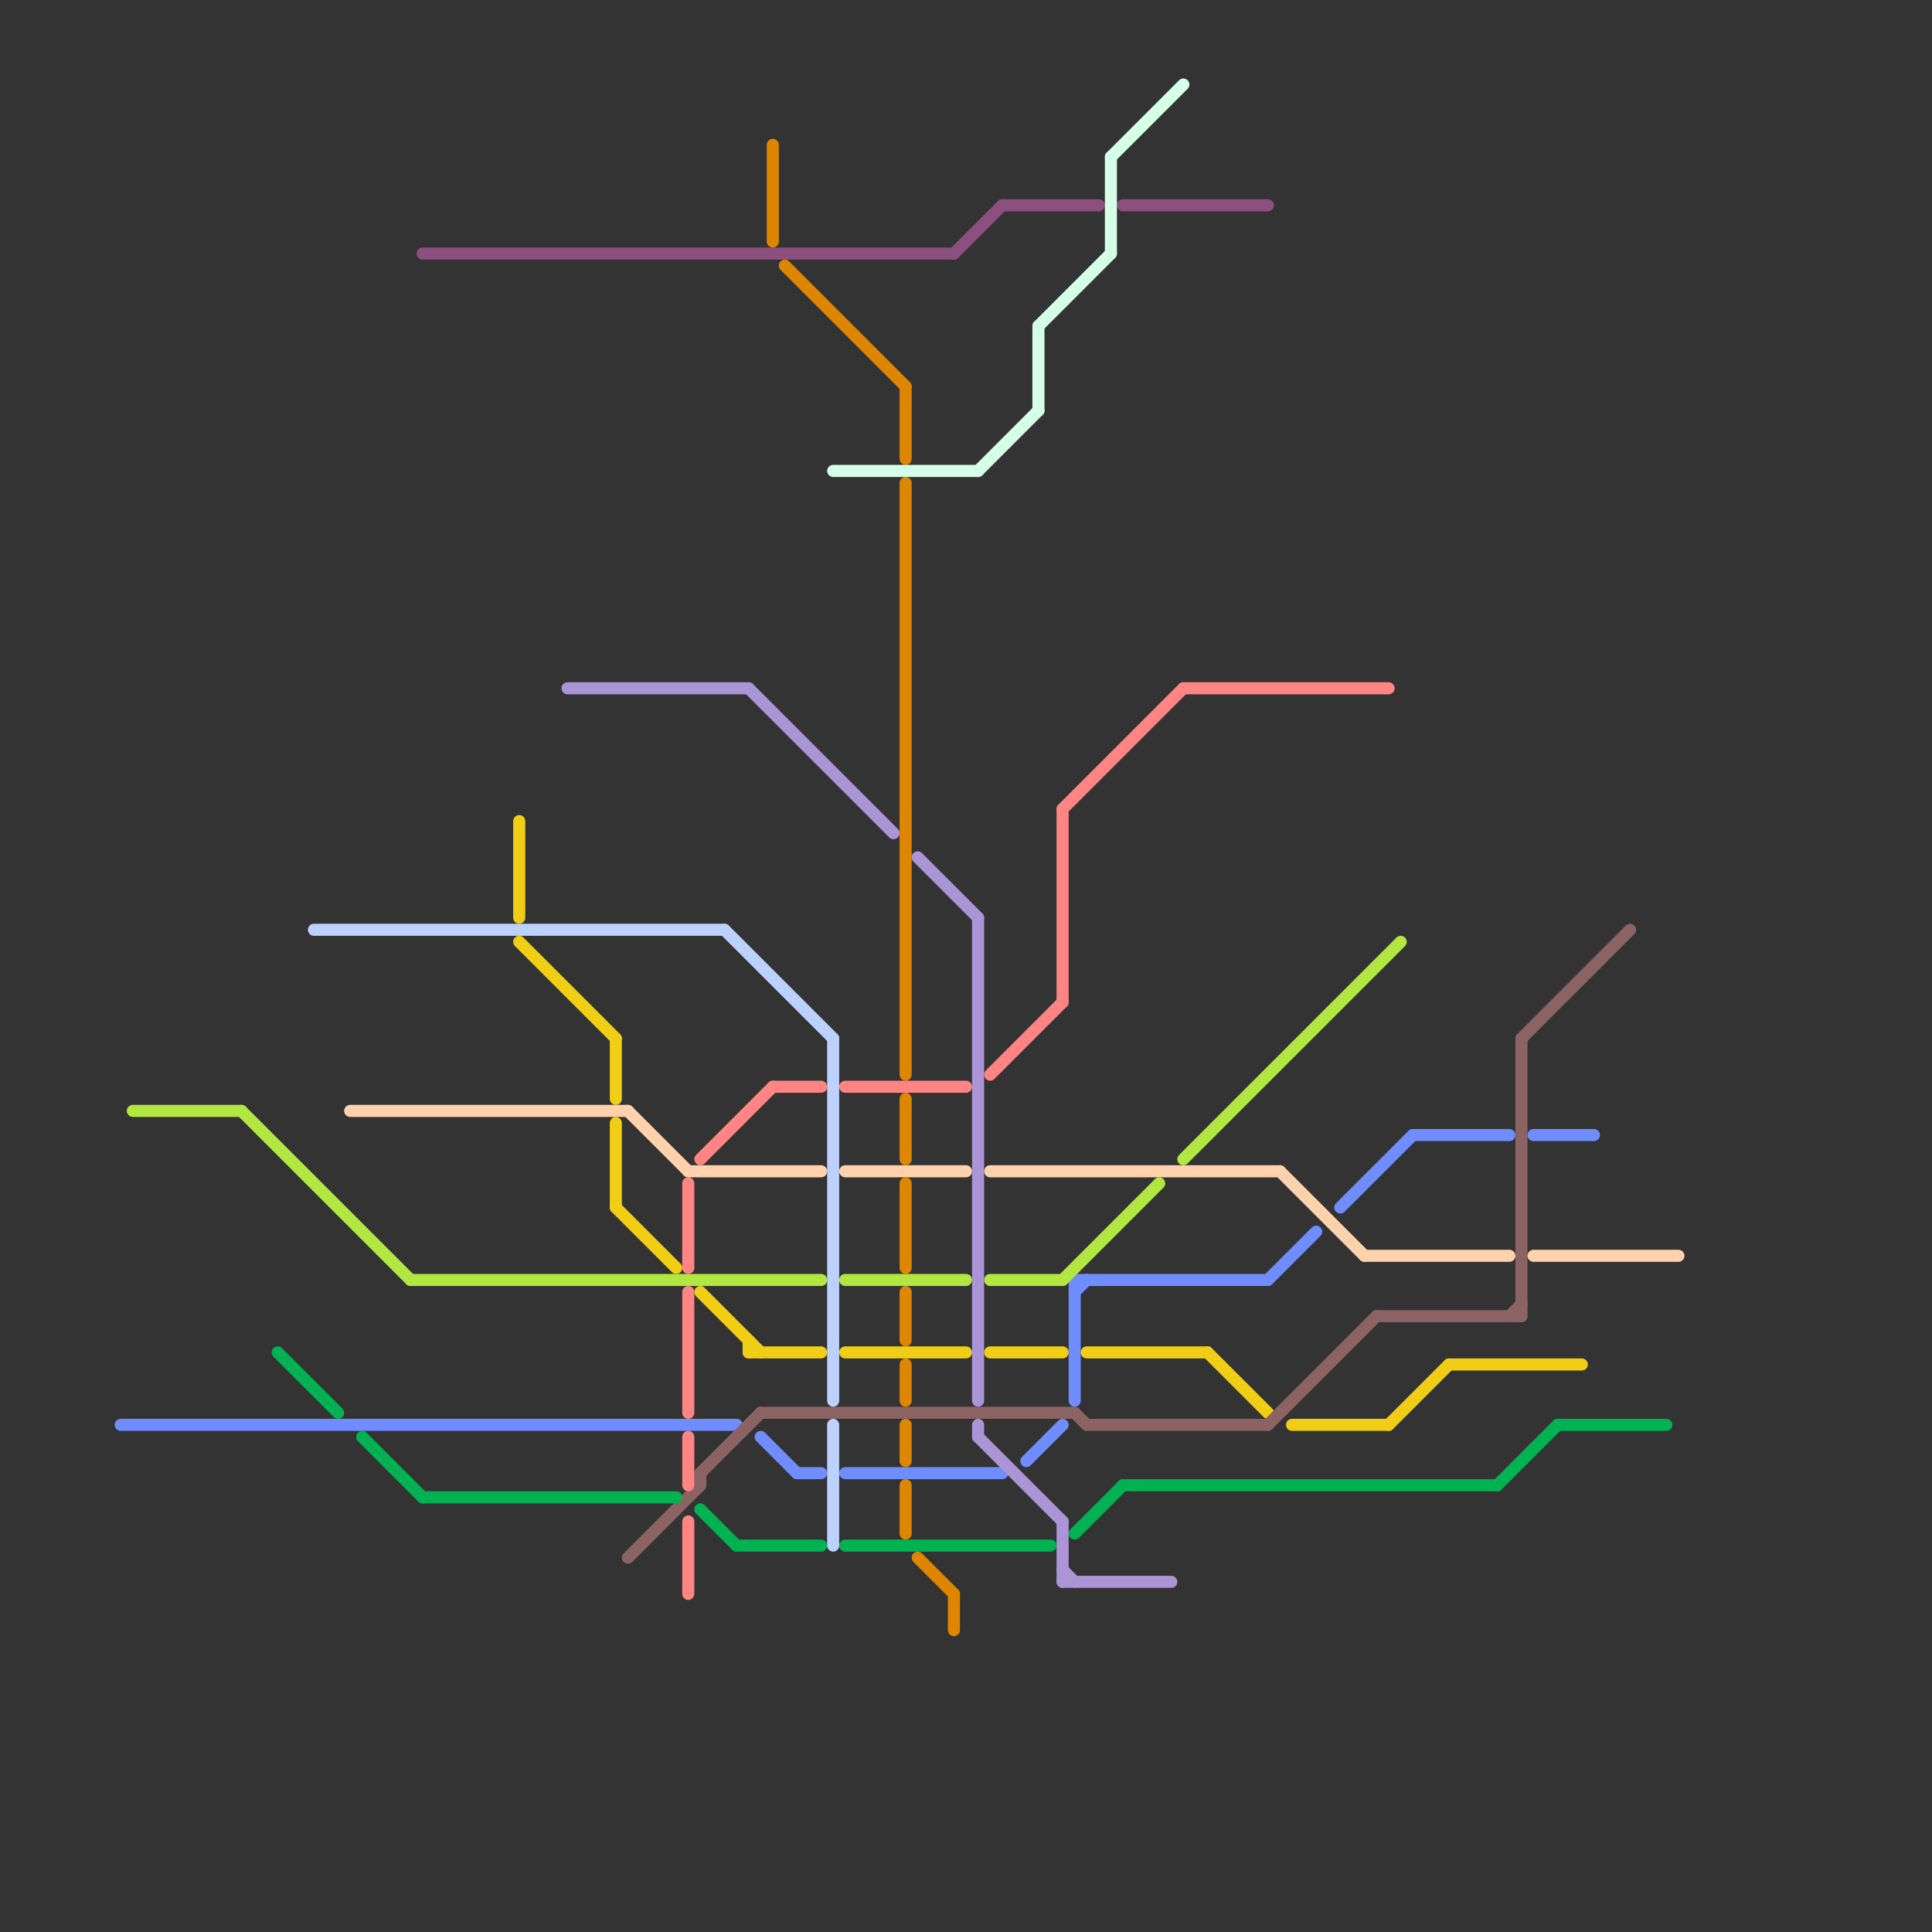 
<svg version="1.1" xmlns="http://www.w3.org/2000/svg" viewBox="0 0 160 160">
<rect x="0" y="0" width="160" height="160" fill="#333333" stroke="none"/>
<style>line { stroke-width: 1; fill: none; stroke-linecap: round; stroke-linejoin: round; } .c0 { stroke: #708dff } .c1 { stroke: #f0ce15 } .c2 { stroke: #8c6363 } .c3 { stroke: #00b251 } .c4 { stroke: #8c4f7f } .c5 { stroke: #ff8585 } .c6 { stroke: #b2e641 } .c7 { stroke: #ffd2ad } .c8 { stroke: #bdd1ff } .c9 { stroke: #ab95d6 } .c10 { stroke: #df8600 } .c11 { stroke: #d6ffe8 }</style><line class="c0" x1="105" y1="106" x2="109" y2="102"/><line class="c0" x1="63" y1="119" x2="66" y2="122"/><line class="c0" x1="85" y1="121" x2="88" y2="118"/><line class="c0" x1="111" y1="100" x2="117" y2="94"/><line class="c0" x1="89" y1="106" x2="105" y2="106"/><line class="c0" x1="127" y1="94" x2="132" y2="94"/><line class="c0" x1="117" y1="94" x2="125" y2="94"/><line class="c0" x1="66" y1="122" x2="68" y2="122"/><line class="c0" x1="89" y1="107" x2="90" y2="106"/><line class="c0" x1="70" y1="122" x2="83" y2="122"/><line class="c0" x1="89" y1="106" x2="89" y2="116"/><line class="c0" x1="10" y1="118" x2="61" y2="118"/><line class="c1" x1="51" y1="86" x2="51" y2="91"/><line class="c1" x1="90" y1="112" x2="100" y2="112"/><line class="c1" x1="62" y1="112" x2="68" y2="112"/><line class="c1" x1="51" y1="93" x2="51" y2="100"/><line class="c1" x1="62" y1="111" x2="62" y2="112"/><line class="c1" x1="107" y1="118" x2="115" y2="118"/><line class="c1" x1="120" y1="113" x2="131" y2="113"/><line class="c1" x1="43" y1="78" x2="51" y2="86"/><line class="c1" x1="51" y1="100" x2="56" y2="105"/><line class="c1" x1="70" y1="112" x2="80" y2="112"/><line class="c1" x1="58" y1="107" x2="63" y2="112"/><line class="c1" x1="100" y1="112" x2="105" y2="117"/><line class="c1" x1="43" y1="68" x2="43" y2="76"/><line class="c1" x1="115" y1="118" x2="120" y2="113"/><line class="c1" x1="82" y1="112" x2="88" y2="112"/><line class="c2" x1="125" y1="109" x2="126" y2="108"/><line class="c2" x1="63" y1="117" x2="89" y2="117"/><line class="c2" x1="58" y1="122" x2="58" y2="123"/><line class="c2" x1="89" y1="117" x2="90" y2="118"/><line class="c2" x1="126" y1="86" x2="135" y2="77"/><line class="c2" x1="126" y1="86" x2="126" y2="109"/><line class="c2" x1="114" y1="109" x2="126" y2="109"/><line class="c2" x1="105" y1="118" x2="114" y2="109"/><line class="c2" x1="58" y1="122" x2="63" y2="117"/><line class="c2" x1="90" y1="118" x2="105" y2="118"/><line class="c2" x1="52" y1="129" x2="58" y2="123"/><line class="c3" x1="129" y1="118" x2="138" y2="118"/><line class="c3" x1="93" y1="123" x2="124" y2="123"/><line class="c3" x1="70" y1="128" x2="87" y2="128"/><line class="c3" x1="35" y1="124" x2="56" y2="124"/><line class="c3" x1="58" y1="125" x2="61" y2="128"/><line class="c3" x1="23" y1="112" x2="28" y2="117"/><line class="c3" x1="89" y1="127" x2="93" y2="123"/><line class="c3" x1="124" y1="123" x2="129" y2="118"/><line class="c3" x1="30" y1="119" x2="35" y2="124"/><line class="c3" x1="61" y1="128" x2="68" y2="128"/><line class="c4" x1="93" y1="17" x2="105" y2="17"/><line class="c4" x1="83" y1="17" x2="91" y2="17"/><line class="c4" x1="35" y1="21" x2="79" y2="21"/><line class="c4" x1="79" y1="21" x2="83" y2="17"/><line class="c5" x1="57" y1="119" x2="57" y2="123"/><line class="c5" x1="58" y1="96" x2="64" y2="90"/><line class="c5" x1="57" y1="98" x2="57" y2="105"/><line class="c5" x1="88" y1="67" x2="88" y2="83"/><line class="c5" x1="88" y1="67" x2="98" y2="57"/><line class="c5" x1="57" y1="107" x2="57" y2="117"/><line class="c5" x1="70" y1="90" x2="80" y2="90"/><line class="c5" x1="64" y1="90" x2="68" y2="90"/><line class="c5" x1="82" y1="89" x2="88" y2="83"/><line class="c5" x1="98" y1="57" x2="115" y2="57"/><line class="c5" x1="57" y1="126" x2="57" y2="132"/><line class="c6" x1="11" y1="92" x2="20" y2="92"/><line class="c6" x1="34" y1="106" x2="68" y2="106"/><line class="c6" x1="98" y1="96" x2="116" y2="78"/><line class="c6" x1="82" y1="106" x2="88" y2="106"/><line class="c6" x1="20" y1="92" x2="34" y2="106"/><line class="c6" x1="70" y1="106" x2="80" y2="106"/><line class="c6" x1="88" y1="106" x2="96" y2="98"/><line class="c7" x1="52" y1="92" x2="57" y2="97"/><line class="c7" x1="106" y1="97" x2="113" y2="104"/><line class="c7" x1="82" y1="97" x2="106" y2="97"/><line class="c7" x1="127" y1="104" x2="139" y2="104"/><line class="c7" x1="70" y1="97" x2="80" y2="97"/><line class="c7" x1="113" y1="104" x2="125" y2="104"/><line class="c7" x1="29" y1="92" x2="52" y2="92"/><line class="c7" x1="57" y1="97" x2="68" y2="97"/><line class="c8" x1="69" y1="118" x2="69" y2="128"/><line class="c8" x1="26" y1="77" x2="60" y2="77"/><line class="c8" x1="60" y1="77" x2="69" y2="86"/><line class="c8" x1="69" y1="86" x2="69" y2="116"/><line class="c9" x1="88" y1="126" x2="88" y2="131"/><line class="c9" x1="81" y1="119" x2="88" y2="126"/><line class="c9" x1="88" y1="130" x2="89" y2="131"/><line class="c9" x1="81" y1="76" x2="81" y2="116"/><line class="c9" x1="62" y1="57" x2="74" y2="69"/><line class="c9" x1="76" y1="71" x2="81" y2="76"/><line class="c9" x1="88" y1="131" x2="97" y2="131"/><line class="c9" x1="47" y1="57" x2="62" y2="57"/><line class="c9" x1="81" y1="118" x2="81" y2="119"/><line class="c10" x1="79" y1="132" x2="79" y2="135"/><line class="c10" x1="76" y1="129" x2="79" y2="132"/><line class="c10" x1="75" y1="98" x2="75" y2="105"/><line class="c10" x1="75" y1="123" x2="75" y2="127"/><line class="c10" x1="65" y1="22" x2="75" y2="32"/><line class="c10" x1="75" y1="32" x2="75" y2="38"/><line class="c10" x1="75" y1="107" x2="75" y2="111"/><line class="c10" x1="75" y1="113" x2="75" y2="116"/><line class="c10" x1="75" y1="91" x2="75" y2="96"/><line class="c10" x1="64" y1="12" x2="64" y2="20"/><line class="c10" x1="75" y1="118" x2="75" y2="121"/><line class="c10" x1="75" y1="40" x2="75" y2="89"/><line class="c11" x1="92" y1="13" x2="98" y2="7"/><line class="c11" x1="86" y1="27" x2="92" y2="21"/><line class="c11" x1="86" y1="27" x2="86" y2="34"/><line class="c11" x1="69" y1="39" x2="81" y2="39"/><line class="c11" x1="81" y1="39" x2="86" y2="34"/><line class="c11" x1="92" y1="13" x2="92" y2="21"/>


</svg>

